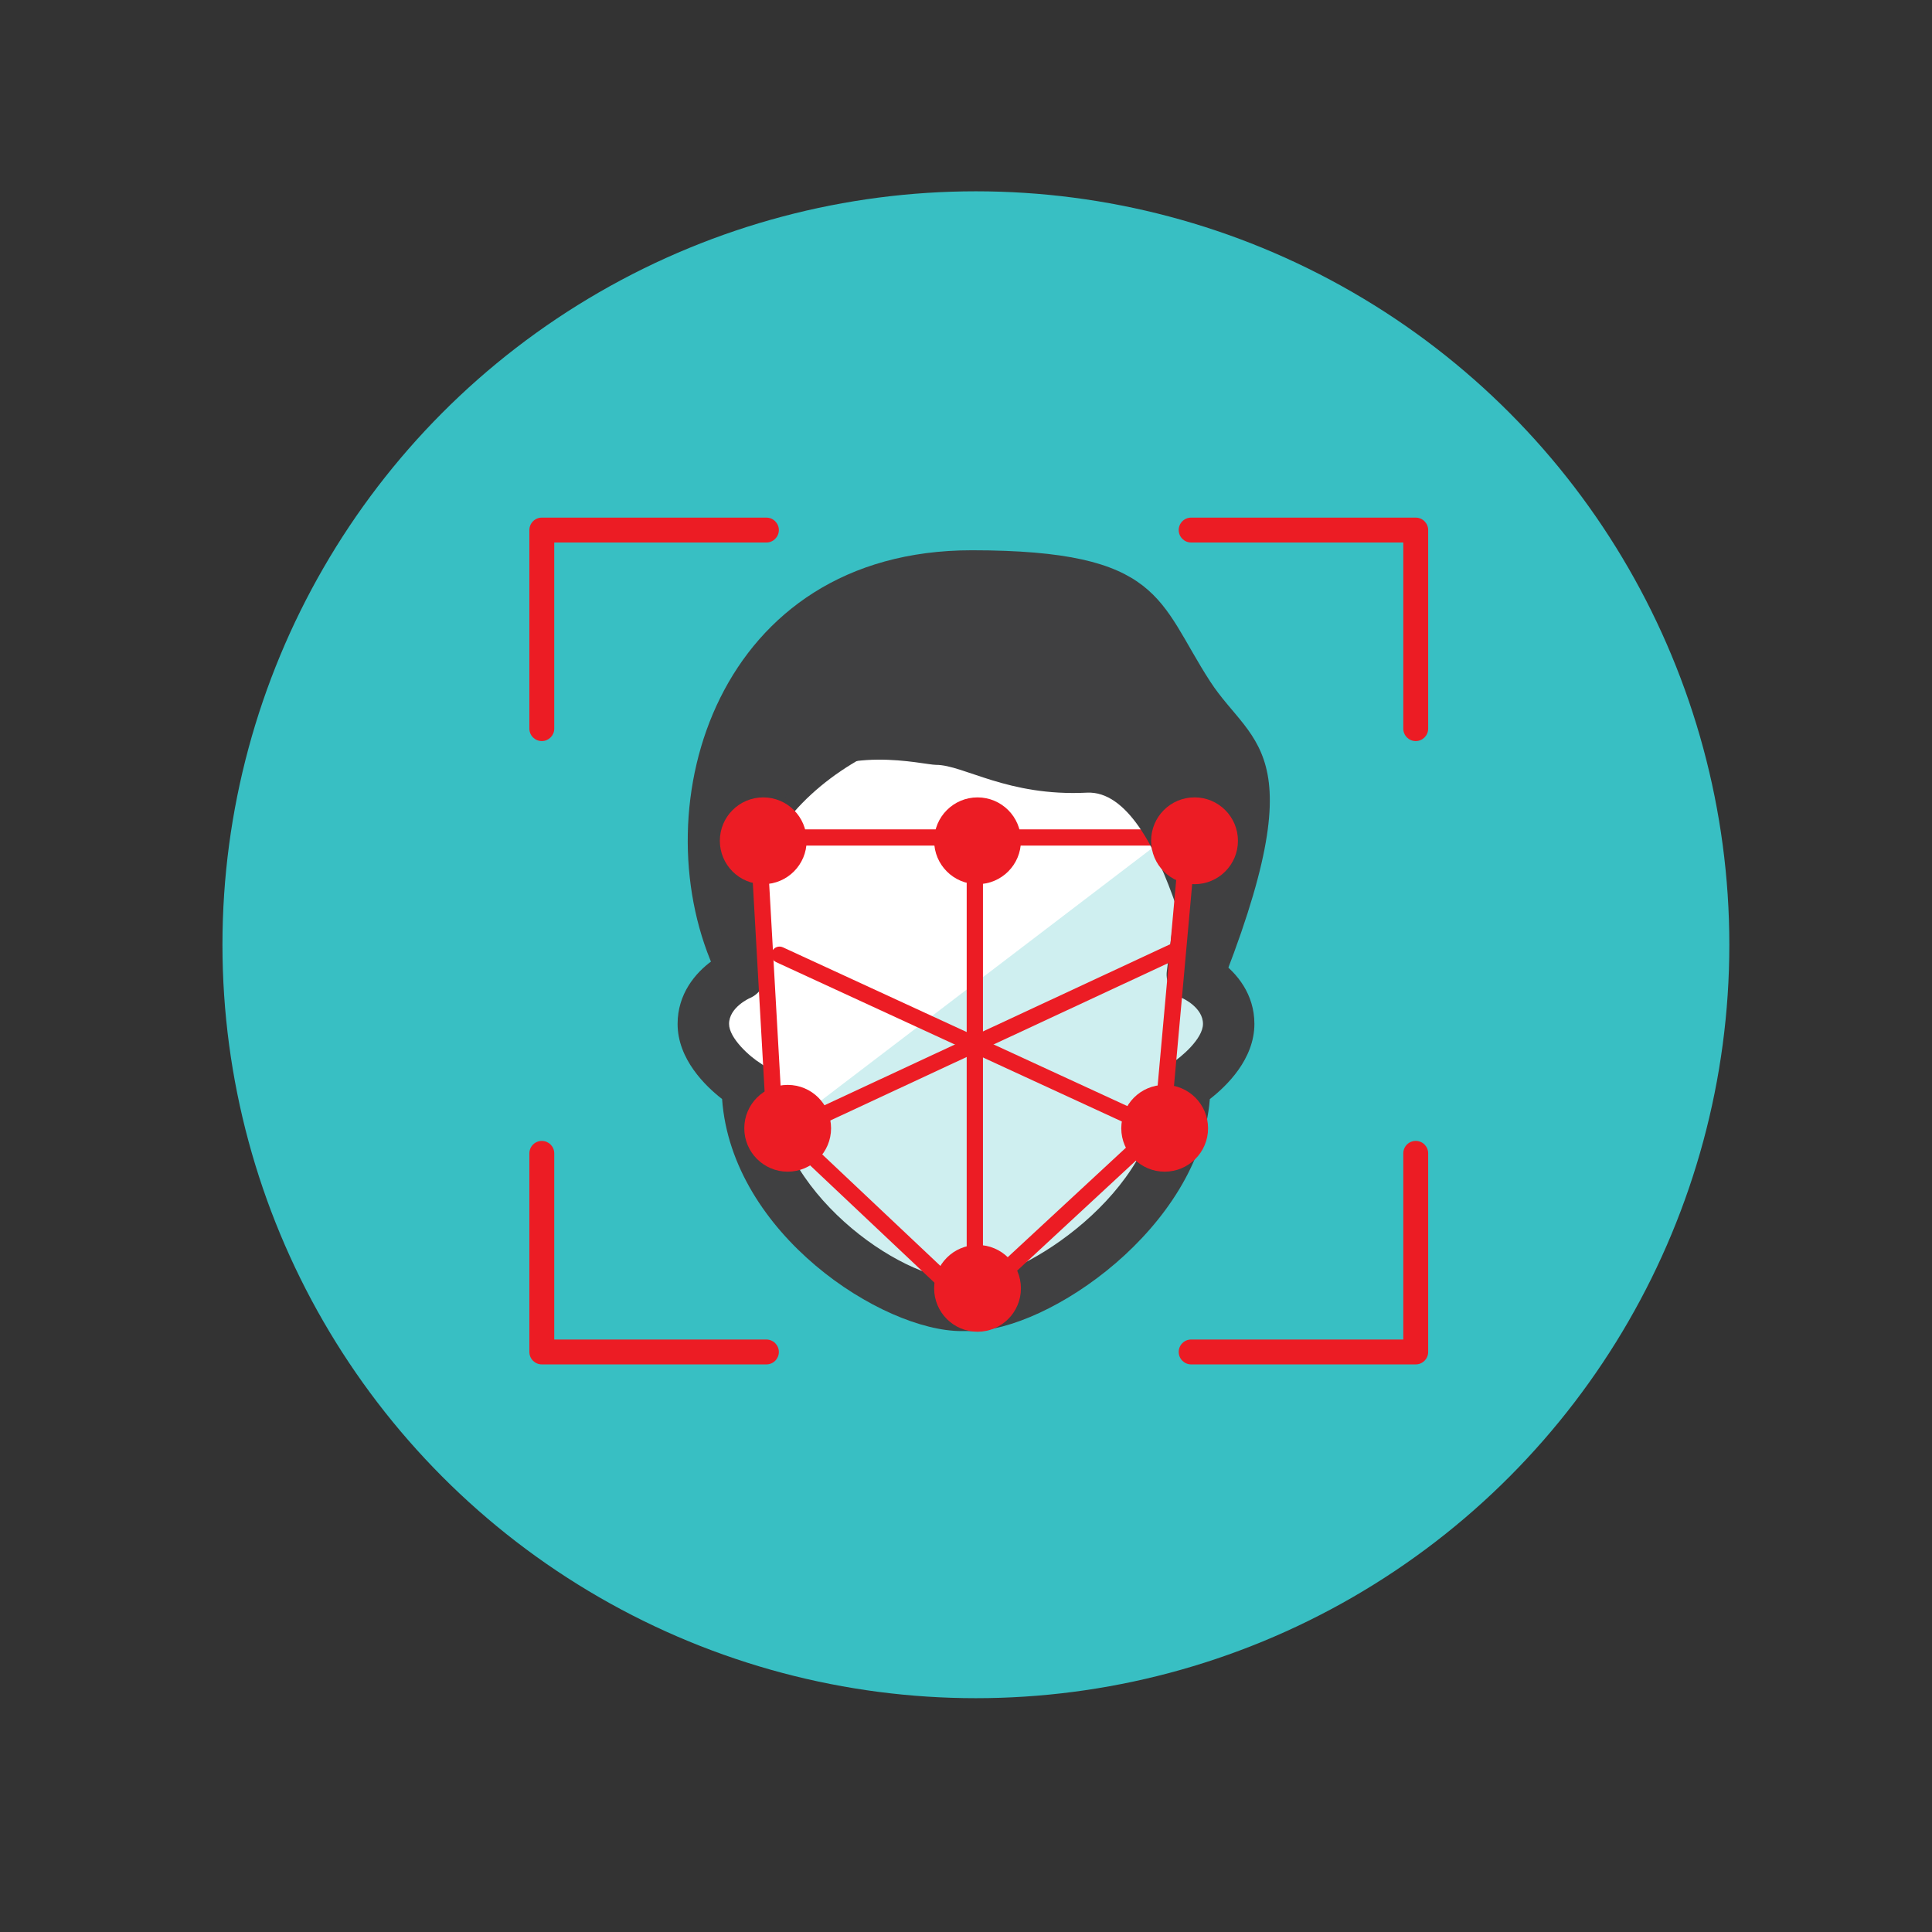 <?xml version="1.0" encoding="utf-8"?>
<!-- Generator: Adobe Illustrator 16.0.0, SVG Export Plug-In . SVG Version: 6.00 Build 0)  -->
<!DOCTYPE svg PUBLIC "-//W3C//DTD SVG 1.1//EN" "http://www.w3.org/Graphics/SVG/1.1/DTD/svg11.dtd">
<svg version="1.1" id="Layer_1" xmlns="http://www.w3.org/2000/svg" xmlns:xlink="http://www.w3.org/1999/xlink" x="0px" y="0px"
	 width="100px" height="100px" viewBox="0 -17.5 100 100" enable-background="new 0 -17.5 100 100" xml:space="preserve">
<rect x="0" y="-17.5" width="100" height="100" fill="#333333" stroke="none"/>
<circle fill="#38BFC3" cx="50.512" cy="31.4" r="38.998"/>
<g>
	<path fill="#FFFFFF" d="M49.576,18.879c-4.124,0-11.906,4.262-11.744,10.551l0.455,3.507c0,0-1.883,0.774-1.883,2.56
		c0,1.788,2.277,3.183,2.277,3.183c0.003,6.292,7.304,11.386,11.09,11.386h0.458c3.448,0,11.089-5.094,11.089-11.386
		c0,0,2.278-1.395,2.278-3.183c0-1.785-1.883-2.56-1.883-2.56l0.455-3.507c0.161-6.29-7.62-10.551-11.744-10.551H49.576z"/>
	<path fill="#FFFFFF" d="M49.771,50.065h0.458c3.448,0,11.089-5.094,11.089-11.386c0,0,2.278-1.395,2.278-3.183
		c0-1.785-1.883-2.56-1.883-2.56l0.455-3.507c0.039-1.502-0.386-2.884-1.096-4.125L39.32,41.89
		C41.173,46.616,46.656,50.065,49.771,50.065z"/>
	<path opacity="0.19" fill="#00A9AD" d="M49.771,50.065h0.458c3.448,0,11.089-5.094,11.089-11.386c0,0,2.278-1.395,2.278-3.183
		c0-1.785-1.883-2.56-1.883-2.56l0.455-3.507c0.039-1.502-0.386-2.884-1.096-4.125L39.32,41.89
		C41.173,46.616,46.656,50.065,49.771,50.065z"/>
	<path fill="#404041" d="M50.229,51.397h-0.458c-4.112,0-11.894-5.028-12.396-12.011c-0.864-0.672-2.303-2.063-2.303-3.89
		c0-1.538,0.902-2.626,1.78-3.264l-0.341-2.631c-0.006-0.045-0.01-0.091-0.011-0.137c-0.067-2.586,1.009-5.094,3.111-7.251
		c2.985-3.063,7.272-4.666,9.964-4.666h0.849c2.691,0,6.978,1.602,9.963,4.665c2.103,2.157,3.179,4.665,3.112,7.252
		c-0.001,0.046-0.005,0.092-0.011,0.137l-0.341,2.631c0.878,0.638,1.78,1.726,1.78,3.264c0,1.828-1.441,3.221-2.307,3.893
		C62.093,46.026,54.283,51.397,50.229,51.397z M38.794,34.169c0,0-1.058,0.473-1.058,1.328c0,0.736,1.068,1.696,1.641,2.047
		c0.396,0.242,0.636,0.672,0.637,1.135c0.002,5.4,6.546,10.055,9.758,10.055h0.458c2.673,0,9.757-4.566,9.757-10.054
		c0-0.464,0.241-0.894,0.637-1.136c0.512-0.318,1.642-1.28,1.642-2.047c0-0.854-1.047-1.323-1.058-1.328
		c-0.558-0.229-0.892-0.805-0.813-1.403l0.445-3.436c0.034-2.309-1.261-4.132-2.358-5.259c-2.444-2.507-5.975-3.861-8.056-3.861
		h-0.849c-2.081,0-5.612,1.354-8.057,3.862c-1.098,1.126-2.392,2.949-2.357,5.258l0.445,3.436
		C39.686,33.364,39.352,33.939,38.794,34.169L38.794,34.169z"/>
	<path fill="#EC1C24" d="M60.979,26.269H39.496c-0.232,0-0.421-0.189-0.421-0.421s0.188-0.421,0.421-0.421h21.483
		c0.232,0,0.421,0.189,0.421,0.421S61.212,26.269,60.979,26.269z"/>
	<path fill="#404041" d="M36.927,32.576c-3.702-8.432,0.19-21.594,13.369-21.594c9.87,0,9.644,2.631,12.34,6.788
		c2.242,3.458,5.758,3.495-0.206,17.687c0,0-2.057-12.134-6.17-11.929c-4.113,0.206-6.376-1.439-7.815-1.439
		c-0.653,0-4.94-1.127-7.403,1.234C38.079,26.16,36.927,32.576,36.927,32.576z"/>
	<path fill="#EC1C24" d="M50.457,50.307c-0.232,0-0.421-0.188-0.421-0.421V25.738c0-0.232,0.188-0.421,0.421-0.421
		s0.421,0.189,0.421,0.421v24.147C50.878,50.118,50.689,50.307,50.457,50.307z"/>
	<path fill="#EC1C24" d="M40.066,40.619c-0.222,0-0.408-0.173-0.421-0.397L38.804,25.34c-0.013-0.232,0.165-0.431,0.397-0.444
		c0.221-0.018,0.431,0.164,0.444,0.396l0.842,14.882c0.013,0.231-0.165,0.431-0.397,0.444
		C40.082,40.619,40.074,40.619,40.066,40.619z"/>
	<path fill="#EC1C24" d="M60.145,41.322c-0.013,0-0.026,0-0.039-0.001c-0.231-0.021-0.402-0.226-0.382-0.458l1.405-15.584
		c0.021-0.231,0.213-0.409,0.458-0.382c0.231,0.021,0.402,0.226,0.382,0.457l-1.405,15.585
		C60.543,41.158,60.359,41.322,60.145,41.322z"/>
	<path fill="#EC1C24" d="M50.737,49.887c-0.113,0-0.226-0.045-0.309-0.135c-0.158-0.171-0.148-0.437,0.022-0.595l9.548-8.847
		c0.17-0.159,0.437-0.148,0.595,0.022s0.148,0.437-0.022,0.595l-9.548,8.847C50.942,49.85,50.84,49.887,50.737,49.887z"/>
	<path fill="#EC1C24" d="M50.035,50.307c-0.104,0-0.208-0.038-0.289-0.114l-9.969-9.406c-0.169-0.16-0.177-0.427-0.018-0.596
		c0.16-0.169,0.427-0.176,0.596-0.018l9.969,9.406c0.169,0.16,0.177,0.427,0.018,0.596C50.259,50.263,50.147,50.307,50.035,50.307z"
		/>
	<path fill="#EC1C24" d="M60.144,41.462c-0.06,0-0.119-0.012-0.177-0.038l-19.796-9.125c-0.211-0.097-0.303-0.347-0.206-0.559
		c0.098-0.212,0.347-0.304,0.56-0.206l19.796,9.125c0.211,0.098,0.303,0.348,0.206,0.56C60.455,41.371,60.303,41.462,60.144,41.462z
		"/>
	<path fill="#EC1C24" d="M40.207,41.743c-0.158,0-0.311-0.09-0.382-0.243c-0.099-0.211-0.007-0.461,0.204-0.56l20.498-9.547
		c0.209-0.099,0.461-0.007,0.56,0.204s0.007,0.461-0.204,0.56l-20.498,9.547C40.327,41.73,40.267,41.743,40.207,41.743z"/>
	<circle fill="#EC1C24" cx="39.505" cy="26.019" r="2.246"/>
	<circle fill="#EC1C24" cx="61.829" cy="26.019" r="2.247"/>
	<circle fill="#EC1C24" cx="50.597" cy="26.019" r="2.246"/>
	<circle fill="#EC1C24" cx="50.597" cy="49.185" r="2.246"/>
	<circle fill="#EC1C24" cx="40.77" cy="40.9" r="2.246"/>
	<circle fill="#EC1C24" cx="60.283" cy="40.9" r="2.246"/>
</g>
<g>
	<path fill="#EC1C24" d="M39.669,53.121H28.044c-0.355,0-0.644-0.288-0.644-0.644V42.198c0-0.355,0.289-0.644,0.644-0.644
		s0.644,0.288,0.644,0.644v9.636h10.981c0.355,0,0.644,0.288,0.644,0.644S40.024,53.121,39.669,53.121z"/>
	<path fill="#EC1C24" d="M28.044,20.858c-0.355,0-0.644-0.289-0.644-0.644V9.936c0-0.355,0.289-0.644,0.644-0.644h11.625
		c0.355,0,0.644,0.289,0.644,0.644s-0.288,0.644-0.644,0.644H28.688v9.634C28.688,20.569,28.399,20.858,28.044,20.858z"/>
	<path fill="#EC1C24" d="M73.278,20.858c-0.355,0-0.644-0.289-0.644-0.644V10.58h-10.98c-0.355,0-0.644-0.289-0.644-0.644
		s0.288-0.644,0.644-0.644h11.624c0.355,0,0.644,0.289,0.644,0.644v10.278C73.922,20.569,73.634,20.858,73.278,20.858z"/>
	<path fill="#EC1C24" d="M73.278,53.121H61.654c-0.355,0-0.644-0.288-0.644-0.644s0.288-0.644,0.644-0.644h10.98v-9.636
		c0-0.355,0.288-0.644,0.644-0.644s0.644,0.288,0.644,0.644v10.279C73.922,52.833,73.634,53.121,73.278,53.121z"/>
</g>
</svg>
